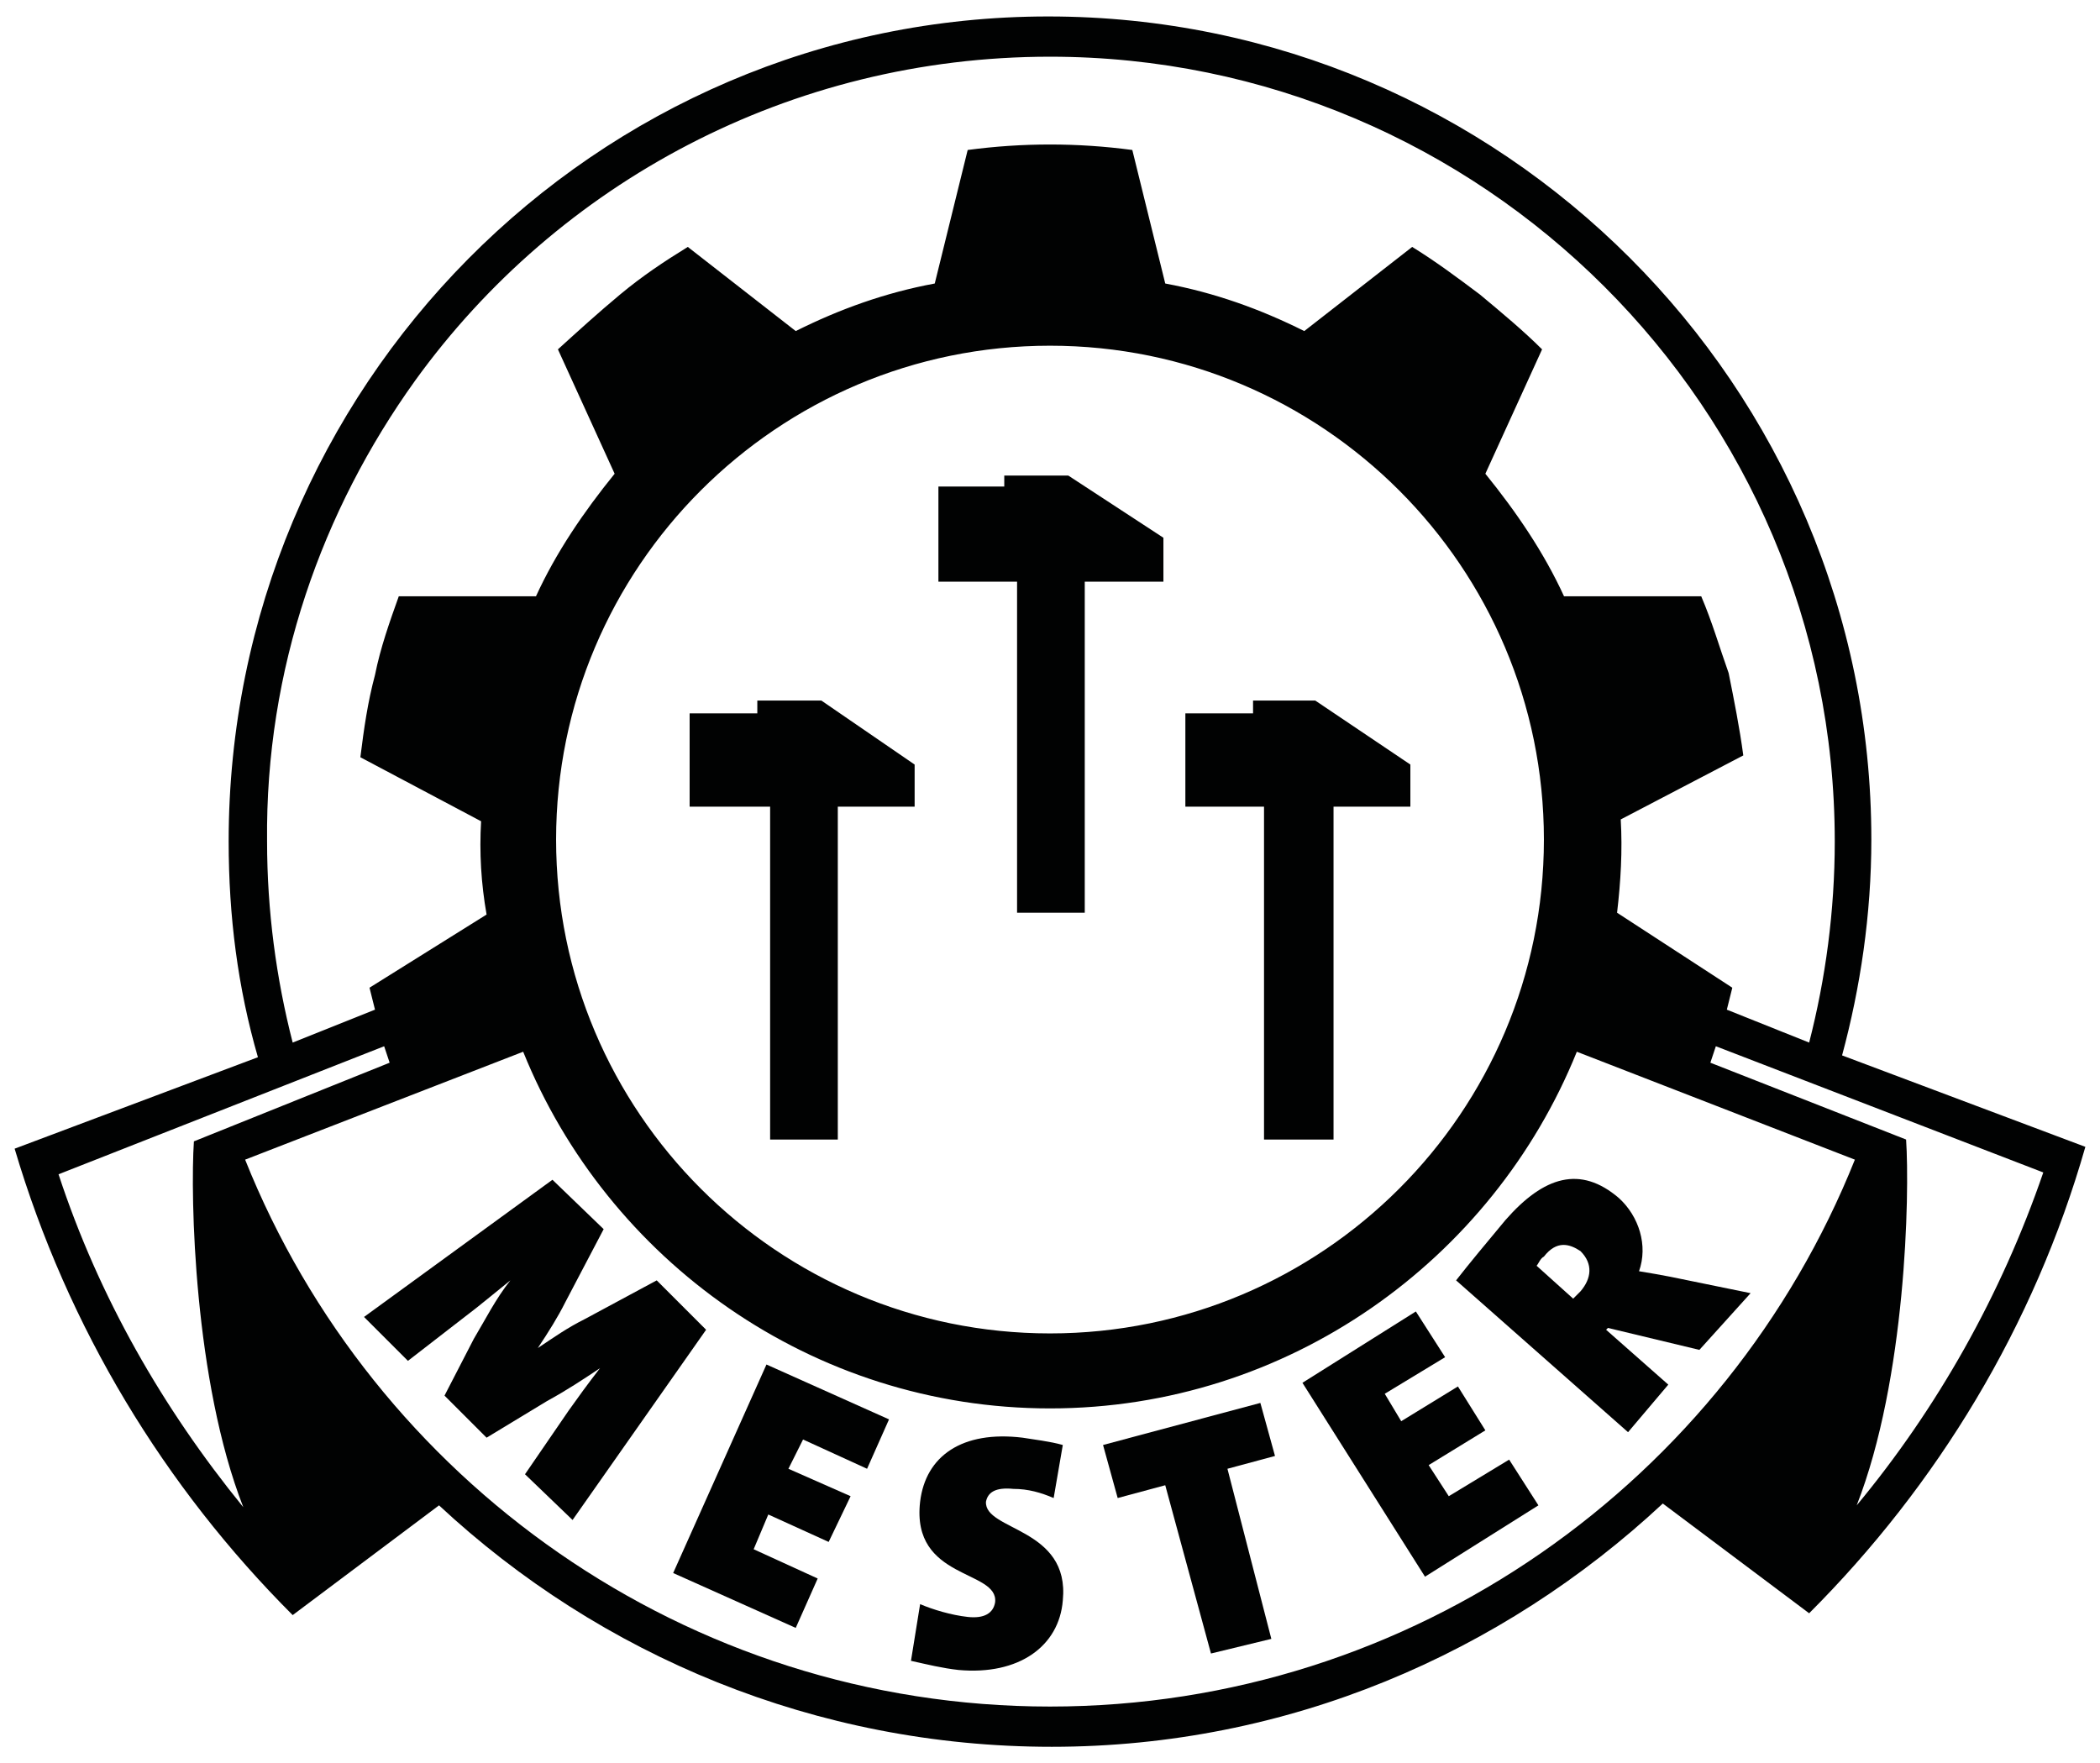 <?xml version="1.0" encoding="utf-8"?>
<!-- Generator: Adobe Illustrator 28.0.0, SVG Export Plug-In . SVG Version: 6.00 Build 0)  -->
<svg version="1.1" id="Layer_1" xmlns="http://www.w3.org/2000/svg" xmlns:xlink="http://www.w3.org/1999/xlink" x="0px" y="0px"
	 width="114.8px" height="96.4px" viewBox="0 0 114.8 96.4" style="enable-background:new 0 0 114.8 96.4;" xml:space="preserve">
<style type="text/css">
	.st0{fill-rule:evenodd;clip-rule:evenodd;fill:#010202;}
</style>
<g>
	<path class="st0" d="M28.7,80.6l2.4-3.5c0.5-0.7,1-1.4,1.7-2.3l0,0c-0.9,0.6-1.8,1.2-2.9,1.8l-3.3,2l-2.3-2.3l1.6-3.1
		c0.6-1,1.2-2.2,2-3.2v0c-1,0.8-1.7,1.4-2.5,2l-3.1,2.4L19.9,72l10.3-7.5l2.8,2.7l-2.1,4c-0.4,0.8-0.9,1.6-1.5,2.5l0,0
		c0.9-0.6,1.6-1.1,2.6-1.6l3.9-2.1l2.7,2.7l-7.3,10.4L28.7,80.6z"/>
	<polygon class="st0" points="36.8,86 41.9,74.6 48.6,77.6 47.4,80.3 43.9,78.7 43.1,80.3 46.5,81.8 45.3,84.3 42,82.8 41.2,84.7 
		44.7,86.3 43.5,89 	"/>
	<path class="st0" d="M52.4,91.3c-0.9-0.1-1.7-0.3-2.6-0.5l0.5-3.1c0.7,0.3,1.7,0.6,2.6,0.7c0.9,0.1,1.4-0.2,1.5-0.8
		c0.2-1.8-4.6-1.2-4.1-5.5c0.3-2.5,2.3-3.9,5.6-3.5c0.6,0.1,1.5,0.2,2.2,0.4l-0.5,2.9c-0.7-0.3-1.4-0.5-2.2-0.5
		c-1-0.1-1.4,0.2-1.5,0.7c-0.1,1.6,4.6,1.4,4.2,5.4C57.9,90,55.7,91.6,52.4,91.3L52.4,91.3z"/>
	<polygon class="st0" points="67.1,80.3 69.5,89.6 66.2,90.4 63.7,81.2 61.1,81.9 60.3,79 68.9,76.7 69.7,79.6 	"/>
	<polygon class="st0" points="77.9,86.2 71.2,75.6 77.4,71.7 79,74.2 75.7,76.2 76.6,77.7 79.7,75.8 81.2,78.2 78.1,80.1 79.2,81.8 
		82.5,79.8 84.1,82.3 	"/>
	<path class="st0" d="M92.9,73.8l-5-1.2l-0.1,0.1l3.4,3L89,78.3L79.6,70c0.7-0.9,1.7-2.1,2.7-3.3c2.1-2.4,4.1-3,6.2-1.2
		c1.1,1,1.6,2.6,1.1,4c0.6,0.1,1.2,0.2,1.7,0.3l4.4,0.9L92.9,73.8z M84.4,68.7c-0.2,0.1-0.3,0.4-0.4,0.5l2,1.8
		c0.1-0.1,0.3-0.3,0.4-0.4c0.6-0.7,0.7-1.5,0-2.2C85.8,68,85.1,67.8,84.4,68.7L84.4,68.7z"/>
	<path class="st0" d="M93.5,58.1l0.3-0.9l17.9,6.9c-2.3,6.7-5.8,12.9-10.2,18.2c2.7-6.9,2.9-17,2.7-20L93.5,58.1z M90.9,82.2l8,6
		c7-7,12.3-15.7,15.1-25.5l-13.3-5c1-3.7,1.6-7.7,1.6-11.8c0-24.8-20.2-45-45-45S12.5,21.2,12.5,46c0,4.1,0.5,8,1.6,11.8l-13.3,5
		c2.9,9.8,8.2,18.5,15.2,25.5l8-6c8.8,8.2,20.6,13.2,33.5,13.2S82.1,90.4,90.9,82.2L90.9,82.2z M22.7,20.8
		C30.5,10,43.2,3.1,57.4,3.1l0,0c23.6,0,42.9,19.2,42.9,42.9c0,3.8-0.5,7.5-1.4,11l-4.5-1.8c0.1-0.4,0.2-0.8,0.3-1.2l-6.3-4.1
		c0.2-1.7,0.3-3.4,0.2-5.1l6.7-3.5c-0.2-1.5-0.5-3-0.8-4.5C94,35.4,93.6,34,93,32.6h-7.5c-1.1-2.4-2.6-4.6-4.3-6.7l3.1-6.8
		c-1-1-2.2-2-3.4-3c-1.2-0.9-2.4-1.8-3.7-2.6l-5.9,4.6c-2.4-1.2-4.9-2.1-7.6-2.6l-1.8-7.3c-1.5-0.2-3-0.3-4.5-0.3
		c-1.5,0-3,0.1-4.5,0.3l-1.8,7.3c-2.7,0.5-5.2,1.4-7.6,2.6l-5.9-4.6c-1.3,0.8-2.5,1.6-3.7,2.6c-1.2,1-2.3,2-3.4,3l3.1,6.8
		c-1.7,2.1-3.2,4.3-4.3,6.7h-7.5c-0.5,1.4-1,2.8-1.3,4.3c-0.4,1.5-0.6,2.9-0.8,4.5l6.6,3.5c-0.1,1.7,0,3.4,0.3,5.1L20.2,54
		c0.1,0.4,0.2,0.8,0.3,1.2L16,57c-0.9-3.5-1.4-7.2-1.4-11C14.5,36.6,17.6,27.9,22.7,20.8L22.7,20.8z M57.4,77
		c13,0,24.2-8.1,28.8-19.5l15.2,5.9c-7,17.5-24.1,29.9-44,29.9s-37-12.4-44-29.9l15.2-5.9C33.2,68.9,44.4,77,57.4,77L57.4,77z
		 M21.3,58.1l-0.3-0.9L3.2,64.2C5.4,70.9,8.9,77,13.3,82.4c-2.7-6.9-2.9-17-2.7-20L21.3,58.1z M57.4,18.9c14.9,0,27,12.1,27,27
		s-12.1,27-27,27s-27-12.1-27-27S42.5,18.9,57.4,18.9L57.4,18.9z"/>
	<polygon class="st0" points="63.6,29.4 58.4,26 54.9,26 54.9,26.3 54.9,26.6 54.5,26.6 51.3,26.6 51.3,31.8 55.2,31.8 55.6,31.8 
		55.6,32.1 55.6,49.9 59.3,49.9 59.3,32.1 59.3,31.8 59.7,31.8 63.6,31.8 	"/>
	<polygon class="st0" points="77.1,41.8 71.9,38.3 68.5,38.3 68.5,38.7 68.5,39 68.1,39 64.8,39 64.8,44.1 68.8,44.1 69.1,44.1 
		69.1,44.5 69.1,62.3 72.9,62.3 72.9,44.5 72.9,44.1 73.2,44.1 77.1,44.1 	"/>
	<polygon class="st0" points="50,41.8 44.9,38.3 41.4,38.3 41.4,38.7 41.4,39 41,39 37.7,39 37.7,44.1 41.7,44.1 42.1,44.1 
		42.1,44.5 42.1,62.3 45.8,62.3 45.8,44.5 45.8,44.1 46.1,44.1 50,44.1 	"/>
</g>
</svg>
